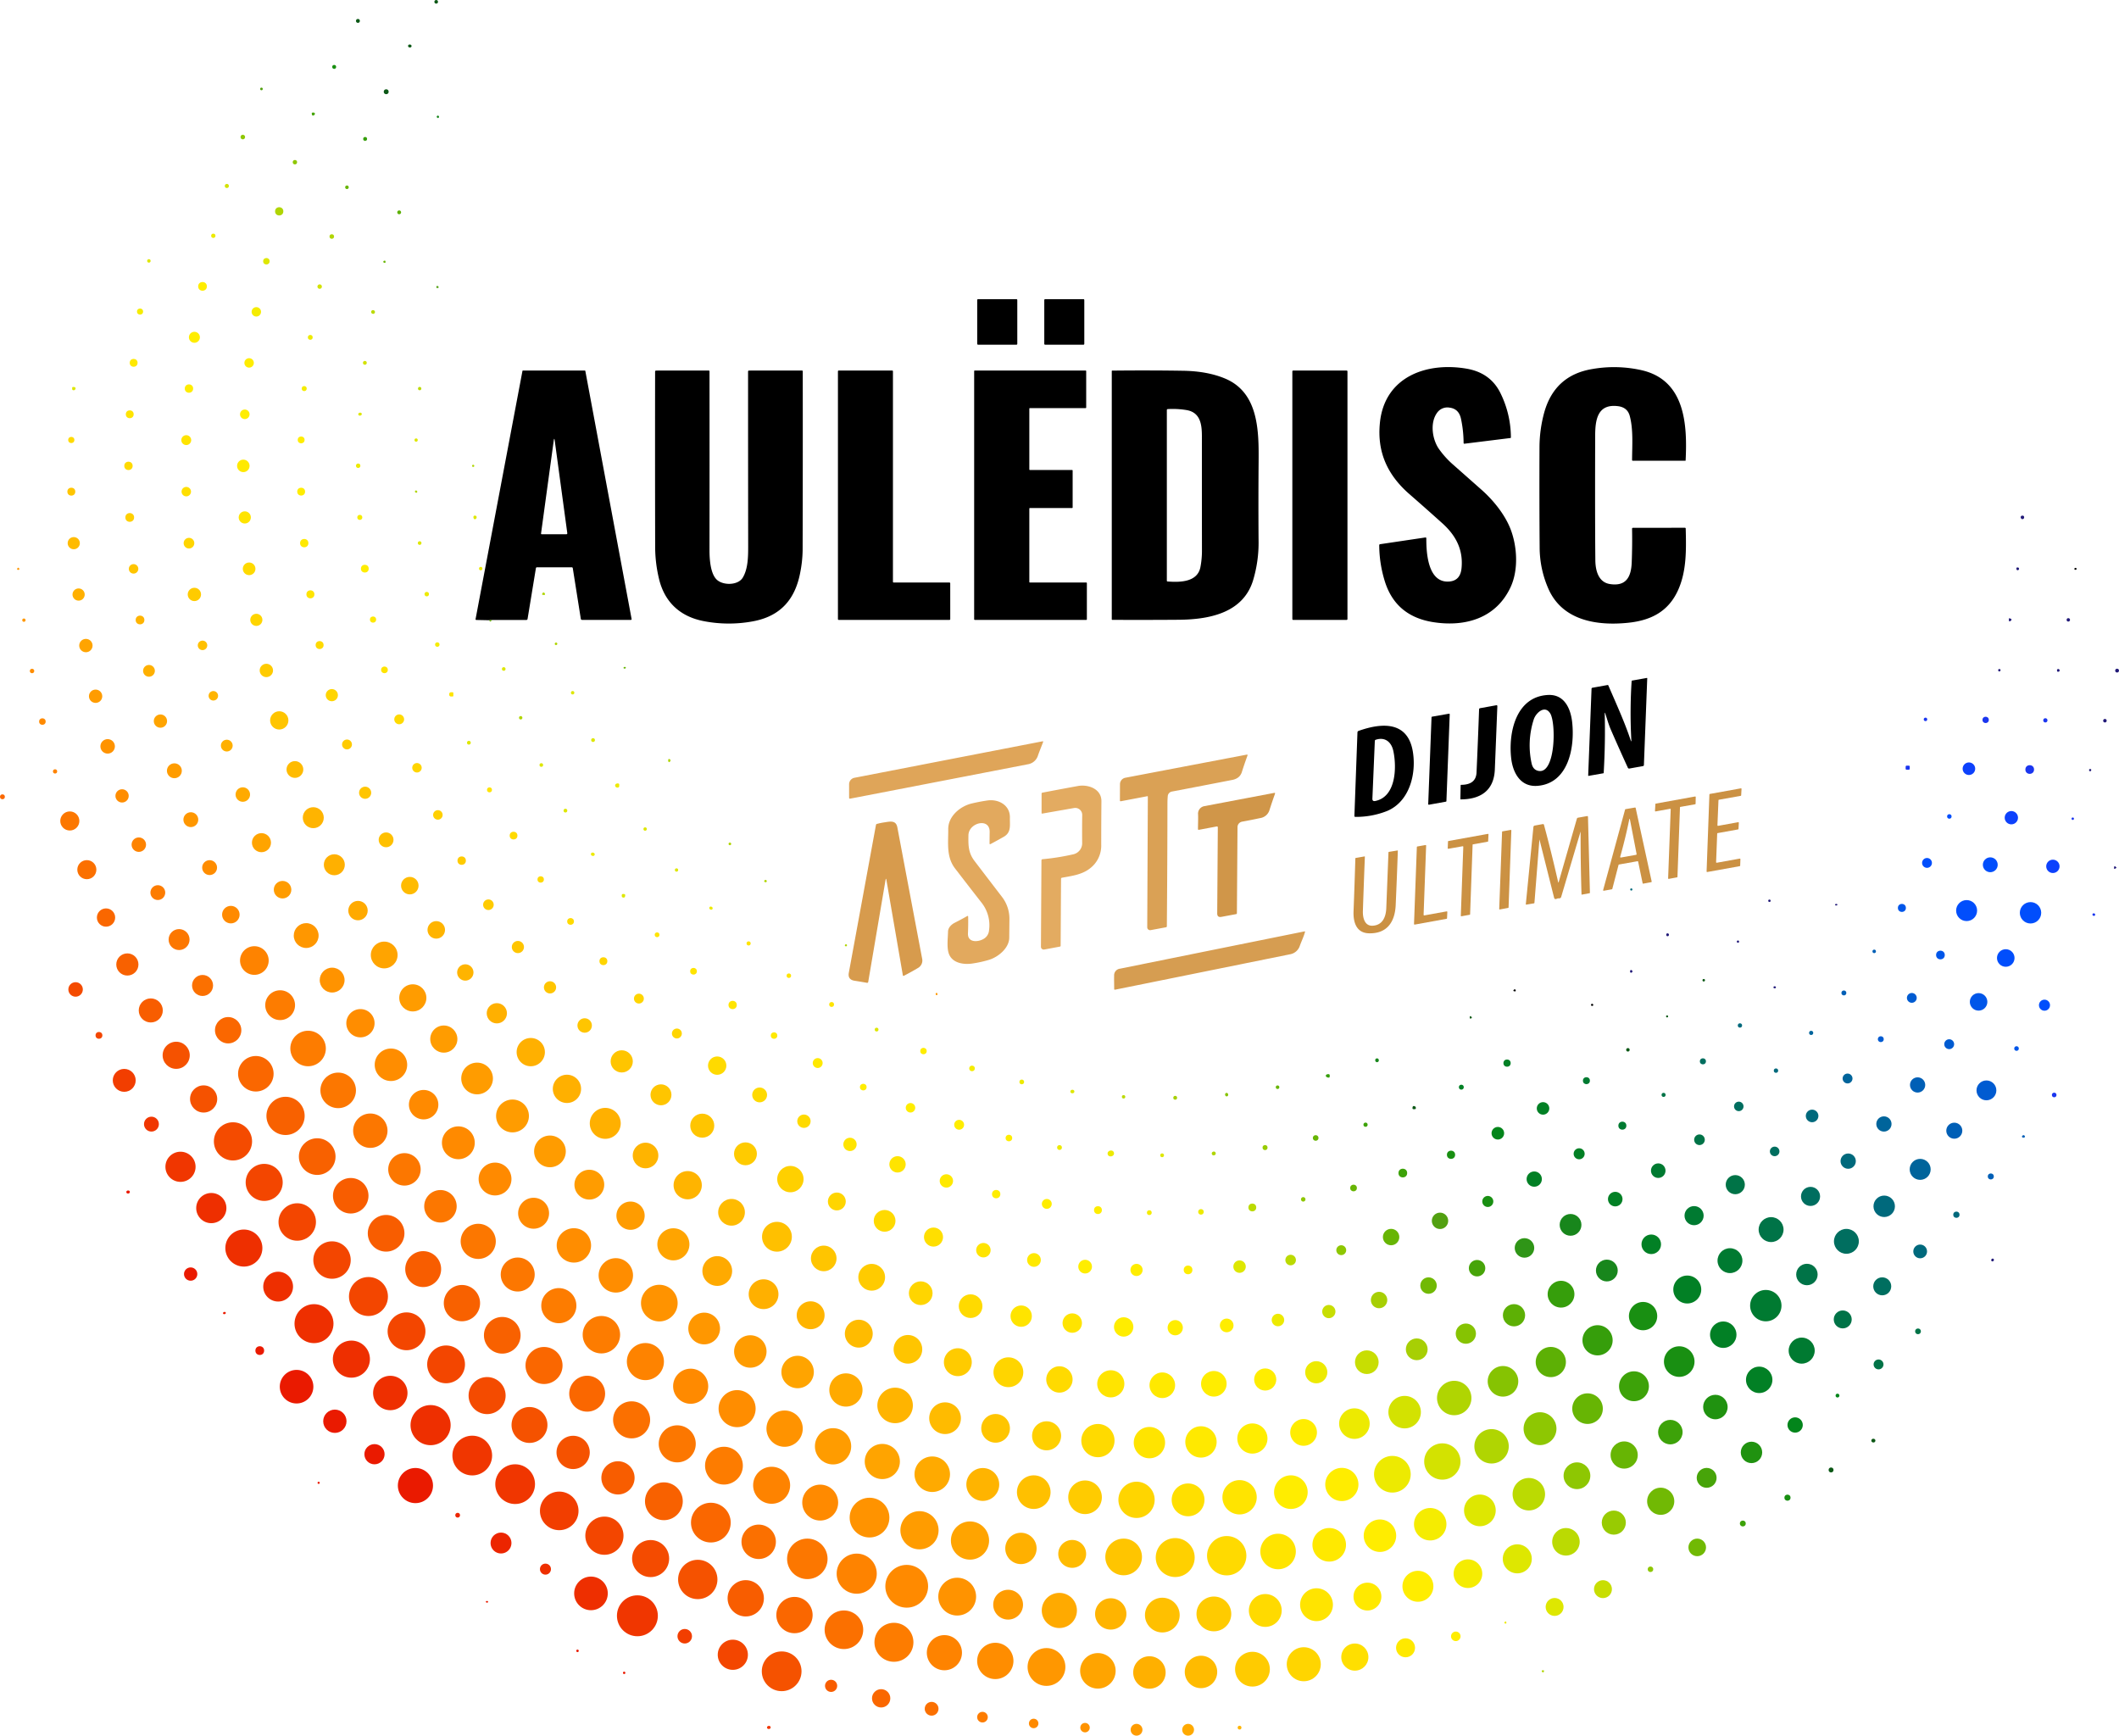<svg xmlns="http://www.w3.org/2000/svg" viewBox="0 0 1187.13 972.31"><defs><style>.cls-1{fill:#0c5816;}.cls-2{fill:#198f12;}.cls-3{fill:#52a011;}.cls-4{fill:#47a409;}.cls-5{fill:#18861c;}.cls-6{fill:#8ec702;}.cls-7{fill:#369e0b;}.cls-8{fill:#d3e201;}.cls-9{fill:#67b504;}.cls-10{fill:#b0d502;}.cls-11{fill:#5db005;}.cls-12{fill:#edea01;}.cls-13{fill:#dee701;}.cls-14{fill:#ffed00;}.cls-15{fill:#f5ec01;}.cls-16{fill:#bbda02;}.cls-17{fill:#ffe900;}.cls-18{fill:#ffe400;}.cls-19{fill:#ffda00;}.cls-20{fill:#ffdf00;}.cls-21{fill:#ffc500;}.cls-22{fill:#ffd000;}.cls-23{fill:#221a78;fill-opacity:0.996;}.cls-24{fill:#fb0;}.cls-25{fill:#ffd500;}.cls-26{fill:#ff9700;}.cls-27{fill:#ffcb00;}.cls-28{fill:#ffb000;}.cls-29{fill:#ffb400;}.cls-30{fill:#ffa400;}.cls-31{fill:#ffc000;}.cls-32{fill:#ff8d00;}.cls-33{fill:#ff9c00;}.cls-34{fill:#1b36ef;}.cls-35{fill:#ff8a00;}.cls-36{fill:#ff9300;}.cls-37{fill:#dfa559;}.cls-38{fill:#daa155;}.cls-39{fill:#0d41fc;}.cls-40{fill:#fe8300;}.cls-41{fill:#e3ab61;}.cls-42{fill:#fa0;}.cls-43{fill:#cb9143;}.cls-44{fill:#d09649;}.cls-45{fill:#fa6700;}.cls-46{fill:#e2a95e;}.cls-47{fill:#fc7700;}.cls-48{fill:#014efc;}.cls-49{fill:#d79b4d;}.cls-50{fill:#fb7000;}.cls-51{fill:#fd7c00;}.cls-52{fill:#00697c;}.cls-53{fill:#0056e9;}.cls-54{fill:#d69d51;}.cls-55{fill:#005fb6;}.cls-56{fill:#f86100;}.cls-57{fill:#f44b00;}.cls-58{fill:#005bd1;}.cls-59{fill:#f85d00;}.cls-60{fill:#00649b;}.cls-61{fill:#f34600;}.cls-62{fill:#f55200;}.cls-63{fill:#006e5f;}.cls-64{fill:#028025;}.cls-65{fill:#f23e00;}.cls-66{fill:#007a31;}.cls-67{fill:#86c302;}.cls-68{fill:#007347;}.cls-69{fill:#a7cf04;}.cls-70{fill:#f03600;}.cls-71{fill:#3da209;}.cls-72{fill:#03851b;}.cls-73{fill:#98cb02;}.cls-74{fill:#ea1a00;}.cls-75{fill:#ee2f00;}.cls-76{fill:#2f9517;}.cls-77{fill:#71b904;}.cls-78{fill:#c8de02;}.cls-79{fill:#209210;}.cls-80{fill:#ec2500;}</style></defs><title>Fichier 1</title><g id="Calque_2" data-name="Calque 2"><g id="Calque_1-2" data-name="Calque 1"><circle class="cls-1" cx="244.37" cy="1.02" r="1.02"/><circle class="cls-1" cx="200.52" cy="11.71" r="1.1"/><ellipse class="cls-1" cx="229.59" cy="25.77" rx="0.85" ry="0.99" transform="translate(172.9 249.738) rotate(-82.2)"/><circle class="cls-2" cx="187.22" cy="37.48" r="1.11"/><circle class="cls-3" cx="146.48" cy="49.82" r="0.74"/><circle class="cls-1" cx="216.36" cy="51.39" r="1.38"/><path class="cls-4" d="M175.4,64.73a.561.561,0,0,1-.63-.44l-.1-.53a.517.517,0,0,1,.44-.69,1.373,1.373,0,0,1,.8.04.619.619,0,0,1,.47.83A1.069,1.069,0,0,1,175.4,64.73Z"/><path class="cls-5" d="M244.69,65.3a.62.62,0,0,1,1.18-.17.637.637,0,0,1-.03.68.513.513,0,0,1-.81.16A.658.658,0,0,1,244.69,65.3Z"/><circle class="cls-6" cx="136.03" cy="76.77" r="1.27"/><circle class="cls-7" cx="204.56" cy="77.83" r="1.1"/><circle class="cls-6" cx="165.22" cy="90.86" r="1.23"/><circle class="cls-8" cx="127.08" cy="104.18" r="1.15"/><circle class="cls-9" cx="194.37" cy="104.91" r="1"/><circle class="cls-10" cx="156.42" cy="118.39" r="2.31"/><circle class="cls-11" cx="223.63" cy="118.95" r="1.08"/><circle class="cls-12" cx="119.5" cy="132.08" r="1.21"/><circle class="cls-10" cx="185.88" cy="132.49" r="1.28"/><circle class="cls-13" cx="149.24" cy="146.35" r="1.81"/><circle class="cls-13" cx="83.42" cy="146.16" r="0.97"/><path class="cls-9" d="M215.99,146.78a.385.385,0,0,1-.309.448l-.011,0a.872.872,0,0,1-.65-.11.561.561,0,0,1-.187-.77.574.574,0,0,1,.177-.18.947.947,0,0,1,.47-.14.4.4,0,0,1,.48.43A1.733,1.733,0,0,0,215.99,146.78Z"/><circle class="cls-14" cx="113.46" cy="160.43" r="2.44"/><path class="cls-8" d="M179.09,159.31a1.24,1.24,0,1,1-1.24,1.24A1.24,1.24,0,0,1,179.09,159.31Z"/><path class="cls-3" d="M245.36,160.33a1.032,1.032,0,0,1,.35.42.4.4,0,0,1-.205.52l-.025.01a1.455,1.455,0,0,1-.66.05.414.414,0,0,1-.38-.38.674.674,0,0,1,.05-.34Q244.76,159.94,245.36,160.33Z"/><rect x="547.46" y="167.58" width="22.46" height="25.52" rx="0.45" ry="0.45"/><rect x="585.04" y="167.59" width="22.42" height="25.52" rx="0.43" ry="0.43"/><circle class="cls-15" cx="143.6" cy="174.69" r="2.64"/><circle class="cls-15" cx="78.46" cy="174.54" r="1.71"/><ellipse class="cls-16" cx="209" cy="174.77" rx="1.04" ry="1.08" transform="translate(-34.4 297.171) rotate(-66.6)"/><circle class="cls-14" cx="108.91" cy="188.95" r="3.08"/><circle class="cls-12" cx="173.83" cy="188.99" r="1.36"/><circle class="cls-14" cx="139.56" cy="203.3" r="2.65"/><circle class="cls-17" cx="74.87" cy="203.25" r="2.2"/><circle class="cls-8" cx="204.41" cy="203.26" r="1.07"/><path d="M846.29,328.89c-8.06,17.38-25.28,22.47-43.35,19.63q-20.74-3.27-26.95-22.34a68.835,68.835,0,0,1-3.3-20.71.553.553,0,0,1,.53-.62l25.23-3.75q.63-.09.62.54c-.05,8.46,1,25.14,12.92,24.12q6.11-.52,6.8-7.38c1.07-10.61-3.32-18.54-10.75-25.24q-9.21-8.29-18.41-16.3c-12.33-10.74-18.29-23.63-16.54-40.21,2.71-25.63,26.2-33.98,48.65-30.08q13.47,2.35,19.04,14.04a56.292,56.292,0,0,1,5.67,24.45.305.305,0,0,1-.29.34l-25.66,3.18c-.367.047-.55-.117-.55-.49a66.276,66.276,0,0,0-1.44-13.38q-1.181-5.69-6.4-6.33a7.008,7.008,0,0,0-7,2.87c-4.15,5.68-2.64,14.92.93,20.13a49.442,49.442,0,0,0,8.18,9.05l15.84,14.01c6.69,5.93,13.27,14.12,16.36,22.41C849.98,306.38,850.75,319.25,846.29,328.89Z"/><path d="M901.85,327.17c9.22,1.48,11.99-4.07,12.29-12.09q.37-9.92.19-18.9a.49.49,0,0,1,.48-.5h.01l29.06-.03a.456.456,0,0,1,.51.51c.3,11.73.54,23.71-4.26,34.39-5.4,11.98-15.13,16.99-27.97,18.32-17.56,1.82-36.78-1.24-44.64-18.91a57.642,57.642,0,0,1-4.96-23.24q-.2-24.93-.09-55.73a74.446,74.446,0,0,1,2.69-20.04q5.84-20.659,26.72-24.19a70.411,70.411,0,0,1,27.95.66c24.31,5.66,25.5,30.52,24.51,50.52a.17.17,0,0,1-.17.16H914.7a.36.36,0,0,1-.36-.36h0c.02-7.93.77-17.05-1.31-24.76q-1.3-4.819-6.69-5.46c-11.39-1.36-12.65,7.69-12.67,16.5q-.139,45.4.09,69.91C893.82,319.32,895.35,326.12,901.85,327.17Z"/><path d="M275.68,347.32l-1.61.13-7.25-.15a.408.408,0,0,1-.4-.414.5.5,0,0,1,.008-.066L292.7,207.79a.276.276,0,0,1,.27-.22l34.56-.01a.373.373,0,0,1,.41.34l25.9,138.83q.09.529-.44.53H326.19a.745.745,0,0,1-.82-.7l-4.47-28.2a.6.6,0,0,0-.66-.57H300.9a.617.617,0,0,0-.68.58l-4.66,28.36a.681.681,0,0,1-.67.57Zm34.53-100.43-7.1,51.96a.387.387,0,0,0,.327.437.311.311,0,0,0,.043,0l13.76-.01q.66,0,.57-.66l-7.02-51.73Q310.5,244.79,310.21,246.89Z"/><path d="M401.5,324.67c3.51,3.39,11.95,3.34,14.62-1.09,2.99-4.95,3.03-11.91,3.03-17.76q-.06-48.6-.06-97.63a.53.53,0,0,1,.6-.6l29.48-.03a.491.491,0,0,1,.56.55q.06,54.979-.07,100.17a69.245,69.245,0,0,1-1.33,12.37c-2.77,14.76-10.77,24.51-26.5,27.41a73.8,73.8,0,0,1-27.5-.09c-13.29-2.54-22.06-10.66-25.17-23.85a77.385,77.385,0,0,1-2.12-17.58q-.1-49.271-.03-98.32a.561.561,0,0,1,.64-.63l29.29-.03a.486.486,0,0,1,.55.55q.05,55.279-.01,100.06C397.48,313.49,398.04,321.32,401.5,324.67Z"/><path d="M500.68,326.33h31.24a.43.43,0,0,1,.43.43h0l.01,20.07a.431.431,0,0,1-.43.43H469.87a.43.43,0,0,1-.43-.43V208a.429.429,0,0,1,.43-.43h29.96a.43.43,0,0,1,.43.43l-.01,117.9A.43.43,0,0,0,500.68,326.33Z"/><path d="M576.66,284.93V326a.33.33,0,0,0,.33.33h31.58a.33.33,0,0,1,.33.33h0v20.27a.33.33,0,0,1-.33.33H546.08a.33.33,0,0,1-.33-.33h0l.01-139.04a.33.33,0,0,1,.33-.33h0l62.1.01a.33.33,0,0,1,.33.33h0v20.38a.33.33,0,0,1-.33.33h-31.2a.33.33,0,0,0-.33.33v34.02a.33.33,0,0,0,.33.33l23.61-.01a.33.33,0,0,1,.33.33v20.66a.33.33,0,0,1-.33.33H576.99A.33.33,0,0,0,576.66,284.93Z"/><path d="M686.35,212.07c18.99,7.96,18.91,29.82,18.76,47.14q-.18,21.821-.02,43.46a73.158,73.158,0,0,1-3.16,22.71c-5.8,18.35-25.14,21.68-41.71,21.81q-18.03.14-37.09.05a.28.28,0,0,1-.28-.28V207.84a.219.219,0,0,1,.22-.22h0q20.981-.229,39.84.08Q676.44,207.921,686.35,212.07ZM654.13,325.74c7.07.55,16.66.37,18.36-7.94a48.862,48.862,0,0,0,.88-9.7q-.041-31.34-.03-63.58c.01-6.49-.71-13.46-8.6-14.8a48.278,48.278,0,0,0-10.44-.56.565.565,0,0,0-.6.64v95.47A.422.422,0,0,0,654.13,325.74Z"/><rect x="724.01" y="207.58" width="30.88" height="139.68" rx="0.41" ry="0.41"/><circle class="cls-14" cx="105.86" cy="217.67" r="2.34"/><circle class="cls-15" cx="170.43" cy="217.68" r="1.41"/><path class="cls-13" d="M40.98,216.78l.66.05a.74.74,0,0,1,.686.79.751.751,0,0,1-.046.21,1.03,1.03,0,0,1-1.25.76.651.651,0,0,1-.59-.71l-.01-.59a.51.51,0,0,1,.508-.512Z"/><circle class="cls-16" cx="235.11" cy="217.68" r="0.94"/><circle class="cls-14" cx="137.14" cy="232.09" r="2.68"/><circle class="cls-18" cx="72.69" cy="232.07" r="2.2"/><ellipse class="cls-13" cx="201.7" cy="232" rx="1" ry="0.83" transform="translate(-46.703 50.885) rotate(-12.9)"/><circle class="cls-18" cx="104.35" cy="246.55" r="2.77"/><circle class="cls-14" cx="168.72" cy="246.43" r="1.92"/><circle class="cls-19" cx="39.94" cy="246.47" r="1.73"/><circle class="cls-13" cx="233.12" cy="246.52" r="0.92"/><circle class="cls-17" cx="136.32" cy="260.98" r="3.5"/><circle class="cls-19" cx="71.97" cy="260.98" r="2.34"/><circle class="cls-12" cx="200.66" cy="260.91" r="1.24"/><circle class="cls-10" cx="265.09" cy="260.97" r="0.61"/><circle class="cls-20" cx="104.36" cy="275.41" r="2.65"/><circle class="cls-21" cx="39.96" cy="275.42" r="2.22"/><circle class="cls-14" cx="168.72" cy="275.41" r="2.2"/><ellipse class="cls-10" cx="233.12" cy="275.4" rx="0.61" ry="0.68" transform="translate(-127.188 294.58) rotate(-52.8)"/><circle class="cls-18" cx="137.13" cy="289.86" r="3.41"/><circle class="cls-22" cx="72.68" cy="289.87" r="2.45"/><circle class="cls-15" cx="201.57" cy="289.84" r="1.41"/><path class="cls-13" d="M265.49,290.56a1.5,1.5,0,0,1-.25-1.08.68.68,0,0,1,.59-.61,1.177,1.177,0,0,1,.77.12.746.746,0,0,1,.43.74,1.115,1.115,0,0,1-.59,1.02A.643.643,0,0,1,265.49,290.56Z"/><path class="cls-23" d="M1132.09,290a.863.863,0,0,1,.551-1.091.834.834,0,0,1,.109-.029,1.454,1.454,0,0,1,.51-.01.784.784,0,0,1,.71.84.949.949,0,0,1-.81,1.1Q1132.41,290.941,1132.09,290Z"/><circle class="cls-24" cx="41.32" cy="304.28" r="3.41"/><circle class="cls-25" cx="105.87" cy="304.28" r="2.99"/><circle class="cls-17" cx="170.44" cy="304.26" r="2.33"/><circle class="cls-13" cx="235.1" cy="304.22" r="1.02"/><circle class="cls-19" cx="139.57" cy="318.65" r="3.54" transform="translate(-188.172 435.28) rotate(-85.935)"/><circle class="cls-21" cx="74.83" cy="318.67" r="2.66"/><circle class="cls-14" cx="204.38" cy="318.56" r="2.18"/><circle class="cls-12" cx="269.31" cy="318.53" r="0.96"/><path class="cls-23" d="M1130.99,318.18a.766.766,0,0,1-.15,1.06.71.71,0,0,1-1.19-.55l.02-.43a.326.326,0,0,1,.34-.34l.45-.02A.614.614,0,0,1,1130.99,318.18Z"/><path class="cls-26" d="M9.61,318.79a1.2,1.2,0,0,1,.22-.55.479.479,0,0,1,.665-.112.458.458,0,0,1,.135.152l.15.27a.45.45,0,0,1-.17.613.475.475,0,0,1-.12.047,1.5,1.5,0,0,1-.57.01A.385.385,0,0,1,9.61,318.79Z"/><path d="M1162.44,319.15a.444.444,0,0,1-.31-.45.569.569,0,0,1,.38-.52.594.594,0,0,1,.81.28.45.45,0,0,1-.16.61A.85.85,0,0,1,1162.44,319.15Z"/><circle class="cls-27" cx="108.9" cy="333" r="3.73"/><circle class="cls-28" cx="44.04" cy="333.06" r="3.42"/><circle class="cls-18" cx="173.9" cy="332.94" r="2.24"/><circle class="cls-12" cx="239.08" cy="332.83" r="1.25"/><path class="cls-10" d="M303.77,332.65a1.28,1.28,0,0,1,.34-.55.533.533,0,0,1,.78-.06,1.034,1.034,0,0,1,.39.53q.26.78-.56.73l-.53-.03Q303.571,333.23,303.77,332.65Z"/><circle class="cls-25" cx="143.61" cy="347.24" r="3.4"/><circle class="cls-29" cx="78.45" cy="347.31" r="2.44"/><circle class="cls-17" cx="208.99" cy="347.08" r="1.73"/><path class="cls-23" d="M1125.98,346.41l.5.2q.649.27.29.86a1.168,1.168,0,0,1-.72.54q-.62.161-.62-.48v-.74Q1125.43,346.19,1125.98,346.41Z"/><circle class="cls-23" cx="1158.73" cy="347.24" r="0.96"/><circle class="cls-26" cx="13.39" cy="347.41" r="0.93"/><path class="cls-9" d="M275.68,347.32l-.6.64a.446.446,0,0,1-.79-.06,1.656,1.656,0,0,1-.22-.45Z"/><circle class="cls-30" cx="48.12" cy="361.64" r="3.74"/><circle class="cls-31" cx="113.46" cy="361.53" r="2.66"/><circle class="cls-19" cx="179.06" cy="361.36" r="2.23"/><circle class="cls-15" cx="244.99" cy="361.08" r="1.25"/><ellipse class="cls-10" cx="311.51" cy="360.66" rx="0.73" ry="0.71" transform="translate(-162.429 410.623) rotate(-55.2)"/><circle class="cls-27" cx="149.22" cy="375.58" r="3.74"/><circle class="cls-28" cx="83.46" cy="375.8" r="3.3"/><circle class="cls-18" cx="215.39" cy="375.25" r="1.87"/><ellipse class="cls-9" cx="349.97" cy="374.07" rx="0.65" ry="0.49" transform="translate(-40.096 42.022) rotate(-6.5)"/><circle class="cls-13" cx="282.21" cy="374.76" r="1.02"/><circle class="cls-23" cx="1186.06" cy="375.67" r="1.07"/><circle class="cls-32" cx="17.95" cy="375.89" r="1.24"/><path class="cls-23" d="M1119.43,375.4a.683.683,0,0,1,.726-.628.669.669,0,0,1,.434.208q.44.45-.12,1.02a.52.52,0,0,1-.72.03A.764.764,0,0,1,1119.43,375.4Z"/><path class="cls-23" d="M1152.45,375.94q-.06-.709-.05-.74a.751.751,0,0,1,1.009-.355.806.806,0,0,1,.231.165.764.764,0,0,1,.22.62.662.662,0,0,1-.67.66,1.955,1.955,0,0,1-.39,0A.39.39,0,0,1,1152.45,375.94Z"/><path d="M899.02,399.96q.409,15.971-.58,32.97a.244.244,0,0,1-.23.26l-8.26,1.45a.176.176,0,0,1-.2-.149.108.108,0,0,1,0-.031l1.88-48.59a.574.574,0,0,1,.52-.6l8.5-1.53a.335.335,0,0,1,.37.2c4.8,11.06,9.3,21,12.5,30.64q.48,1.459.4-.07a277.814,277.814,0,0,1,.17-32.92.346.346,0,0,1,.32-.35l8.2-1.46a.19.19,0,0,1,.226.146.212.212,0,0,1,0,.044l-1.87,48.59a.565.565,0,0,1-.51.59l-7.57,1.37a.778.778,0,0,1-.93-.48q-5.02-10.95-9.46-21.17c-1.28-2.93-2.13-6-3.1-8.98Q898.99,398.611,899.02,399.96Z"/><circle class="cls-25" cx="185.9" cy="389.42" r="3.41"/><circle class="cls-33" cx="53.56" cy="390.03" r="3.73"/><circle class="cls-29" cx="119.52" cy="389.78" r="2.66"/><circle class="cls-13" cx="320.81" cy="388.07" r="0.96"/><path class="cls-18" d="M253.98,389.73a.44.44,0,0,1-.43.45h-.89a.985.985,0,0,1-1-.97h0v-.42a.985.985,0,0,1,.98-.99h.89a.44.44,0,0,1,.45.43h0Z"/><path d="M880.78,404.61c1.55,14.06-2.06,34.16-19.35,35.61-9.52.8-13.84-7.17-14.8-15.32-1.67-14.24,2.5-34.66,20.6-35.58C876.43,388.85,879.95,396.96,880.78,404.61Zm-21.53-1.58a47.17,47.17,0,0,0-1.22,24.51q.821,3.94,4.22,4.37c9.24,1.16,9.54-26.84,6.25-32.24C865.47,394.69,860.44,399.36,859.25,403.03Z"/><path d="M837.45,431.08c-.48,11.75-7.96,16.7-19.07,16.73a.2.2,0,0,1-.23-.23l.15-7.61a.315.315,0,0,1,.31-.31q8.28-.05,8.59-6.91.75-16.361,1.43-35.36a.647.647,0,0,1,.58-.67l9-1.63q.679-.12.65.57Q838.121,414.69,837.45,431.08Z"/><circle class="cls-21" cx="156.45" cy="403.56" r="5.12"/><path d="M800.13,450.44l1.86-48.63a.35.35,0,0,1,.29-.33l9.49-1.67a.349.349,0,0,1,.41.35l-1.85,48.6a.35.35,0,0,1-.29.33l-9.5,1.71a.35.35,0,0,1-.4-.284A.389.389,0,0,1,800.13,450.44Z"/><circle class="cls-19" cx="223.64" cy="402.97" r="2.76"/><circle class="cls-30" cx="89.88" cy="403.95" r="3.72"/><circle class="cls-10" cx="291.71" cy="402.09" r="0.95"/><circle class="cls-34" cx="1112.42" cy="403.28" r="1.77"/><circle class="cls-34" cx="1078.72" cy="402.99" r="0.98"/><circle class="cls-35" cx="23.75" cy="404.21" r="1.83"/><circle class="cls-34" cx="1145.87" cy="403.53" r="1.19"/><circle class="cls-23" cx="1179.24" cy="403.73" r="0.99"/><path d="M791.53,421.13c2.03,12.49-1.92,27.97-14.46,33.19a46.939,46.939,0,0,1-17.72,3.29.5.5,0,0,1-.57-.59l1.71-46.75a.9.9,0,0,1,.6-.82C773.93,404.89,788.7,403.73,791.53,421.13Zm-21.1,27.58c11.7-2.31,12.13-18.85,10.16-28.02-1.04-4.88-4.51-8.03-9.84-6.29a.709.709,0,0,0-.53.69l-1.36,32.27Q768.79,449.03,770.43,448.71Z"/><circle class="cls-13" cx="332.25" cy="414.59" r="1.06"/><circle class="cls-36" cx="60.31" cy="418.11" r="4.06"/><circle class="cls-28" cx="127.05" cy="417.68" r="3.3"/><circle class="cls-27" cx="194.4" cy="417.04" r="2.77"/><circle class="cls-13" cx="262.68" cy="416.07" r="1.06"/><path class="cls-37" d="M584.37,415.7c-.98,2.64-2.1,5.24-2.99,7.89a7.089,7.089,0,0,1-5.59,4.56q-48.94,9.5-99.45,19.24-.649.13-.65-.53v-7.53a3.689,3.689,0,0,1,2.99-3.62l105.34-20.43Q584.56,415.171,584.37,415.7Z"/><path class="cls-38" d="M642.77,446.03l-14.79,2.81q-.581.11-.57-.48l.04-9.05a3.694,3.694,0,0,1,3-3.62l67.94-12.94q.731-.139.47.55-1.99,5.51-3.12,9.16-1.13,3.62-5.4,4.45-16.67,3.26-33.83,6.52a2.834,2.834,0,0,0-2.29,2.54q-.18,2-.18,4.1-.04,33.54-.33,68.77a.573.573,0,0,1-.52.62l-8.57,1.59a1.61,1.61,0,0,1-1.874-1.294,1.629,1.629,0,0,1-.026-.3l.34-73.19a.239.239,0,0,0-.235-.245A.205.205,0,0,0,642.77,446.03Z"/><path class="cls-10" d="M374.41,426.52a1.416,1.416,0,0,1-.04-.91q.18-.671.79-.32.97.55.12,1.41Q374.71,427.27,374.41,426.52Z"/><circle class="cls-24" cx="165.22" cy="431.07" r="4.7"/><circle class="cls-39" cx="1103.05" cy="430.63" r="3.52"/><circle class="cls-25" cx="233.6" cy="430.1" r="2.65"/><circle class="cls-33" cx="97.69" cy="431.78" r="4.17"/><circle class="cls-13" cx="303.26" cy="428.55" r="1.02"/><circle class="cls-34" cx="1137.11" cy="431.08" r="2.43"/><rect class="cls-34" x="1067.61" y="428.9" width="2.28" height="2.3" rx="0.53" ry="0.53" transform="translate(621.966 1491.913) rotate(-89.1)"/><circle class="cls-40" cx="30.85" cy="432.14" r="1.19"/><path class="cls-23" d="M1171.49,431.68a.57.57,0,0,1-1.1-.1,1.019,1.019,0,0,1,.02-.45.4.4,0,0,1,.39-.32Q1171.84,430.739,1171.49,431.68Z"/><path class="cls-12" d="M344.77,440.59a1.074,1.074,0,0,1,.354-1.478.991.991,0,0,1,.116-.062,1.983,1.983,0,0,1,.96-.17.675.675,0,0,1,.72.78l-.03.79a.661.661,0,0,1-.55.68A1.307,1.307,0,0,1,344.77,440.59Z"/><path class="cls-41" d="M594.43,492.34l-.22,37.41a.493.493,0,0,1-.45.54l-8.74,1.63a1.57,1.57,0,0,1-1.825-1.265,1.6,1.6,0,0,1-.025-.285l.28-48.34a.648.648,0,0,1,.64-.71,130.777,130.777,0,0,0,17.19-2.74,6.354,6.354,0,0,0,4.98-6.51q-.071-8.171.03-15.52a3.9,3.9,0,0,0-4.58-3.9l-17.81,3.12a.32.32,0,0,1-.374-.254.368.368,0,0,1-.006-.066l.01-10.83a.529.529,0,0,1,.47-.58q9.48-1.83,19.86-3.72c5.69-1.04,13.26,1.54,13.19,8.55q-.11,12.66-.11,24.3a16.04,16.04,0,0,1-3.81,10.95c-4.85,5.55-11.2,6.32-18.15,7.57A.609.609,0,0,0,594.43,492.34Z"/><circle class="cls-21" cx="204.56" cy="444.09" r="3.4"/><circle class="cls-42" cx="136.03" cy="445.1" r="4.06" transform="translate(-325.112 508.076) rotate(-80.783)"/><circle class="cls-18" cx="274.23" cy="442.47" r="1.4"/><path class="cls-43" d="M961.82,483.3l12.82-2.31a.34.34,0,0,1,.395.275.349.349,0,0,1,0,.065l-.13,3.58a.34.34,0,0,1-.28.32l-18.14,3.26a.34.34,0,0,1-.395-.274.389.389,0,0,1,0-.076l1.57-43.06a.34.34,0,0,1,.28-.32l17.32-3.13a.34.34,0,0,1,.395.274.389.389,0,0,1,0,.076l-.2,3.53a.34.34,0,0,1-.28.32L963.02,448a.34.34,0,0,0-.28.32l-.58,13.96a.34.34,0,0,0,.335.345.285.285,0,0,0,.065,0l11.19-2.03a.34.34,0,0,1,.395.274.389.389,0,0,1,0,.076l-.18,3.38a.34.34,0,0,1-.28.32l-11.38,2.05a.34.34,0,0,0-.28.32l-.61,15.95a.34.34,0,0,0,.335.345A.285.285,0,0,0,961.82,483.3Z"/><circle class="cls-32" cx="68.39" cy="445.85" r="3.72"/><path class="cls-44" d="M681.58,462.99l-9.9,1.86c-.353.073-.53-.073-.53-.44-.01-2.64.15-5.43.05-8.19a4.259,4.259,0,0,1,3.36-4.59q17.621-3.35,39.24-7.45.72-.13.47.55-1.639,4.579-3.09,9.13a6.377,6.377,0,0,1-5.18,4.42q-5.07,1.091-10.13,2.01a3.13,3.13,0,0,0-2.58,3.07l-.34,48.18a.522.522,0,0,1-.47.55l-8.2,1.53q-2.38.44-2.36-1.98l.34-48.08Q682.26,462.86,681.58,462.99Z"/><circle class="cls-45" cx="1.37" cy="446.36" r="1.37"/><path class="cls-43" d="M935.6,453.09l-8.06,1.46a.311.311,0,0,1-.365-.244.321.321,0,0,1,0-.076l.22-3.78a.31.31,0,0,1,.25-.28l22-3.98a.31.31,0,0,1,.356.256.327.327,0,0,1,0,.054l-.07,3.76a.31.31,0,0,1-.26.29l-8.24,1.47a.31.31,0,0,0-.26.29l-1.4,38.89a.311.311,0,0,1-.25.29l-4.62.85a.311.311,0,0,1-.365-.244.321.321,0,0,1,0-.076l1.44-38.61a.311.311,0,0,0-.294-.326A.325.325,0,0,0,935.6,453.09Z"/><path class="cls-46" d="M554.09,521.18a20.4,20.4,0,0,0-4.2-15.52q-7.5-9.59-14.85-19.17c-5.02-6.55-3.73-14.42-3.81-22.02-.07-7.2,6.73-12.85,13.17-14.37q4.38-1.04,8.8-1.68c6.26-.9,12.76,2.67,12.58,9.68-.11,4.11.9,8.19-3.45,10.67q-3.6,2.051-7.37,4.05-.581.32-.58-.35.01-3.15.06-6.42c.12-8.21-11.77-5.21-11.89,1.86-.1,5.54-.12,9.78,3.42,14.42q8.01,10.511,15.35,20.07a20.059,20.059,0,0,1,4.19,12.39q-.05,5.659-.1,10.52c-.07,5.82-6.11,10.75-11.23,12.36a66.168,66.168,0,0,1-9.17,2.05c-4.84.77-10.84-.03-13.11-4.68-1.69-3.46-.86-9.29-.78-13.17.04-2.19,1.85-3.98,3.72-4.93q3.649-1.841,7.09-3.8a.311.311,0,0,1,.46.26q.1,4.22-.11,9.51c-.22,5.63,6.49,4.86,9.46,2.6A6.04,6.04,0,0,0,554.09,521.18Z"/><circle class="cls-29" cx="175.51" cy="458.06" r="5.88"/><path class="cls-43" d="M917.35,482.45l-10.33,1.84a.33.33,0,0,0-.26.24l-3.49,13.41a.33.33,0,0,1-.26.24l-4.51.81a.33.33,0,0,1-.377-.275.324.324,0,0,1,.007-.135l12.29-45.06a.328.328,0,0,1,.27-.24l5.28-.91a.33.33,0,0,1,.38.26l8.97,41.17a.33.33,0,0,1-.257.389h0l-4.43.82a.33.33,0,0,1-.389-.257v0l-2.5-12.05A.33.33,0,0,0,917.35,482.45Zm-9.13-2.09,8.25-1.47a.421.421,0,0,0,.39-.57l-3.68-19.04q-.229-1.21-.47,0-2,9.889-4.98,20.54Q907.539,480.491,908.22,480.36Z"/><circle class="cls-13" cx="316.77" cy="454.11" r="1.05"/><circle class="cls-22" cx="245.31" cy="456.51" r="2.67"/><circle class="cls-39" cx="1126.82" cy="458.07" r="3.73"/><circle class="cls-47" cx="39.11" cy="459.9" r="5.35"/><circle class="cls-26" cx="106.91" cy="459.17" r="4.16"/><circle class="cls-48" cx="1092.08" cy="457.37" r="1.26"/><path class="cls-43" d="M862.42,470.37l-2.78,35.37a.336.336,0,0,1-.28.31l-4.31.72a.213.213,0,0,1-.238-.187.207.207,0,0,1,0-.043l4.25-43.2a.9.9,0,0,1,.81-.88l4.39-.8a.58.58,0,0,1,.74.47q3.96,14.6,7.91,31.94.15.649.33.01l10.17-35.41a.8.8,0,0,1,.68-.61l4.96-.88q.581-.1.59.48l1.08,42.4a.315.315,0,0,1-.26.32l-4.23.78c-.14.027-.213-.033-.22-.18q-.55-17.65-.51-34.93.01-.31-.08-.01l-10.77,36.31a1.133,1.133,0,0,1-1.26.89,2.9,2.9,0,0,0-1.33.27q-1.129.5-1.43-.69l-8.16-32.46C862.443,470.267,862.427,470.27,862.42,470.37Z"/><circle class="cls-34" cx="1161.22" cy="458.63" r="0.68"/><path class="cls-49" d="M496.09,493.06,486.4,550.1a.581.581,0,0,1-.67.47q-3.551-.63-7-1.17-3.889-.62-3.19-4.47,7.65-41.59,15.2-82.78a.706.706,0,0,1,.55-.6,35.324,35.324,0,0,1,4.13-.86c3.18-.47,6.52-1.39,7.31,2.82q6.96,36.919,13.85,73.36a4.8,4.8,0,0,1-2.38,5.43q-2.94,1.79-7.75,4.3-.56.289-.66-.33l-9.18-53.21Q496.351,491.53,496.09,493.06Z"/><circle class="cls-13" cx="361.42" cy="464.42" r="0.95"/><path class="cls-43" d="M846.7,465.22l-1.55,43.11a.3.3,0,0,1-.25.28l-4.63.86a.3.3,0,0,1-.354-.234.368.368,0,0,1-.006-.066l1.6-43.17a.3.3,0,0,1,.25-.28l4.59-.81a.3.3,0,0,1,.346.245A.284.284,0,0,1,846.7,465.22Z"/><circle class="cls-19" cx="287.71" cy="468.1" r="2.17"/><circle class="cls-31" cx="216.3" cy="470.47" r="4.15"/><circle class="cls-30" cx="146.48" cy="472.06" r="5.34"/><path class="cls-43" d="M819.41,474.07l-7.99,1.41a.31.31,0,0,1-.356-.256.272.272,0,0,1,0-.064l.15-3.74a.311.311,0,0,1,.25-.29l22.08-3.99a.31.31,0,0,1,.356.256.272.272,0,0,1,0,.064l-.19,3.76a.311.311,0,0,1-.25.29l-8.2,1.48a.309.309,0,0,0-.26.29l-1.4,38.88a.31.31,0,0,1-.26.29l-4.58.83a.31.31,0,0,1-.364-.244.368.368,0,0,1-.006-.066l1.39-38.59a.31.31,0,0,0-.3-.316A.368.368,0,0,0,819.41,474.07Z"/><circle class="cls-40" cx="77.77" cy="473.17" r="4.05"/><circle class="cls-10" cx="408.9" cy="472.74" r="0.74"/><path class="cls-43" d="M797.96,512.8l12.48-2.25a.35.35,0,0,1,.4.284.389.389,0,0,1,0,.076l-.16,3.47a.351.351,0,0,1-.28.33l-17.82,3.24a.35.35,0,0,1-.405-.284.389.389,0,0,1,0-.076l1.59-43.07a.35.35,0,0,1,.29-.33l4.5-.8a.349.349,0,0,1,.41.35l-1.42,38.71a.35.35,0,0,0,.345.355A.356.356,0,0,0,797.96,512.8Z"/><path class="cls-43" d="M769.05,518.58c5.61-.34,7.4-5.03,7.59-9.87q.581-14.749,1.22-31.14a.347.347,0,0,1,.32-.37l4.73-.77c.133-.027.2.03.2.17q-.48,14.26-1.2,30.43c-.41,9.15-4.62,16.07-14.98,15.8-7.17-.18-8.86-6.36-8.63-12.36q.581-14.84,1.01-29.58a.262.262,0,0,1,.24-.27l4.88-.86c.147-.027.217.037.21.19q-.59,14.84-1.11,30.37C763.41,513.86,764.37,518.86,769.05,518.58Z"/><ellipse class="cls-12" cx="332.11" cy="478.55" rx="0.94" ry="1.08" transform="translate(-218.786 667.812) rotate(-74.2)"/><circle class="cls-28" cx="187.3" cy="484.43" r="5.88"/><circle class="cls-27" cx="258.65" cy="482.12" r="2.35"/><circle class="cls-48" cx="1115.02" cy="484.44" r="4.16"/><circle class="cls-48" cx="1079.57" cy="483.4" r="2.76"/><circle class="cls-39" cx="1150.09" cy="485.32" r="3.74"/><circle class="cls-50" cx="48.65" cy="487.18" r="5.34"/><circle class="cls-32" cx="117.43" cy="486.03" r="4.17"/><path class="cls-23" d="M1185.36,485.68a.334.334,0,0,1,.25.16.325.325,0,0,1-.04.4,1.678,1.678,0,0,1-.54.35q-.829.36-.67-.53l.08-.47q.09-.529.55-.25A1.61,1.61,0,0,1,1185.36,485.68Z"/><circle class="cls-13" cx="379.01" cy="487.37" r="0.93"/><circle class="cls-19" cx="302.91" cy="492.66" r="1.79"/><circle class="cls-24" cx="229.59" cy="496.13" r="4.9"/><path class="cls-10" d="M428.38,493.15q.671-.54,1.06.11a.574.574,0,0,1-.3.93.681.681,0,0,1-.77-.18A.488.488,0,0,1,428.38,493.15Z"/><circle class="cls-33" cx="158.3" cy="498.4" r="4.91"/><circle class="cls-51" cx="88.42" cy="500.03" r="4.15"/><circle class="cls-52" cx="913.91" cy="498.28" r="0.61"/><path class="cls-13" d="M348.39,502.26a5.282,5.282,0,0,1-.07-.71.73.73,0,0,1,.7-.755.64.64,0,0,1,.116,0l.52.06a.6.6,0,0,1,.6.68q-.03,1.729-1.51,1.15A.533.533,0,0,1,348.39,502.26Z"/><circle class="cls-27" cx="273.62" cy="506.82" r="2.97"/><circle class="cls-23" cx="991.29" cy="504.6" r="0.68"/><circle class="cls-48" cx="1101.76" cy="510.1" r="5.88"/><circle class="cls-42" cx="200.56" cy="510.11" r="5.44"/><circle class="cls-48" cx="1137.56" cy="511.34" r="5.99"/><ellipse class="cls-23" cx="1028.71" cy="506.81" rx="0.66" ry="0.46" transform="translate(-25.902 56.373) rotate(-3.1)"/><circle class="cls-53" cx="1065.5" cy="508.61" r="2.24"/><circle class="cls-35" cx="129.33" cy="512.37" r="4.91"/><ellipse class="cls-12" cx="398.31" cy="508.73" rx="0.85" ry="0.98" transform="translate(-234.468 639.302) rotate(-63.6)"/><circle class="cls-45" cx="59.4" cy="514" r="5.12"/><ellipse class="cls-34" cx="1173.02" cy="512.36" rx="0.71" ry="0.78" transform="translate(324.926 1471.122) rotate(-72.1)"/><circle class="cls-19" cx="319.65" cy="516.18" r="1.89"/><circle class="cls-29" cx="244.41" cy="520.91" r="4.91"/><circle class="cls-26" cx="171.53" cy="524.09" r="6.96"/><circle class="cls-47" cx="100.33" cy="526.34" r="5.87"/><path class="cls-54" d="M731.1,522.09c-.69,2.6-2.03,5.28-2.95,7.9a7,7,0,0,1-5.47,4.6q-48.75,9.88-97.95,19.82-.53.109-.53-.43c.01-2.44-.09-4.95-.03-7.42a3.736,3.736,0,0,1,3.35-3.92q51.24-10.37,103.28-20.88Q731.209,521.68,731.1,522.09Z"/><circle class="cls-18" cx="368.12" cy="523.66" r="1.34"/><path class="cls-23" d="M934.4,522.89a.764.764,0,0,1,.53,1.08.746.746,0,0,1-.933.472.72.72,0,0,1-.477-.512,1,1,0,0,1,.06-.71A.655.655,0,0,1,934.4,522.89Z"/><circle class="cls-23" cx="973.66" cy="527.49" r="0.64"/><circle class="cls-21" cx="290.14" cy="530.52" r="3.41"/><circle class="cls-30" cx="215.24" cy="534.98" r="7.5"/><circle class="cls-18" cx="419.4" cy="528.5" r="1.16"/><path class="cls-10" d="M473.7,529.02a.51.51,0,0,1,.67.14.6.6,0,0,1,.06.7.526.526,0,0,1-.52.26q-.829-.09-.48-.81A.633.633,0,0,1,473.7,529.02Z"/><circle class="cls-40" cx="142.5" cy="538.08" r="8.03"/><circle class="cls-48" cx="1123.69" cy="536.66" r="4.92"/><circle class="cls-55" cx="1049.99" cy="532.95" r="0.98"/><circle class="cls-53" cx="1087.09" cy="534.99" r="2.43"/><circle class="cls-56" cx="71.35" cy="540.29" r="6.21"/><circle class="cls-25" cx="338.04" cy="538.44" r="2.21"/><circle class="cls-29" cx="260.68" cy="544.77" r="4.58"/><circle class="cls-36" cx="186.08" cy="549.04" r="6.96"/><circle class="cls-18" cx="388.53" cy="544.09" r="1.88"/><path class="cls-23" d="M914.11,543.53l.24.19a.493.493,0,0,1,.14.69.994.994,0,0,1-.53.48.526.526,0,0,1-.676-.308l0-.012a1.019,1.019,0,0,1,.06-.91A.467.467,0,0,1,914.11,543.53Z"/><circle class="cls-18" cx="441.94" cy="546.58" r="1.26"/><circle class="cls-50" cx="113.48" cy="552.05" r="5.89"/><circle class="cls-1" cx="954.49" cy="549.12" r="0.71"/><circle class="cls-21" cx="308.14" cy="553.11" r="3.42"/><circle class="cls-57" cx="42.35" cy="554.28" r="4.06"/><circle class="cls-33" cx="231.27" cy="559" r="7.6"/><ellipse class="cls-23" cx="994.24" cy="553.09" rx="0.58" ry="0.7" transform="translate(415.313 1532.511) rotate(-88.5)"/><path d="M848.96,554.38a.747.747,0,0,1,.19.39q.13.71-.58.58l-.44-.09a.35.35,0,0,1-.276-.411.359.359,0,0,1,.086-.169l.28-.29A.459.459,0,0,1,848.96,554.38Z"/><circle class="cls-51" cx="156.94" cy="563.09" r="8.35"/><circle class="cls-55" cx="1033" cy="556.24" r="1.38"/><path class="cls-26" d="M525.04,556.37a1.148,1.148,0,0,1,.11.87.33.33,0,0,1-.32.24.564.564,0,0,1-.61-.48.666.666,0,0,1,.31-.75.365.365,0,0,1,.5.111Z"/><circle class="cls-58" cx="1071.06" cy="559.01" r="2.75"/><circle class="cls-53" cx="1108.47" cy="561.24" r="4.91"/><circle class="cls-25" cx="357.93" cy="559.41" r="2.77"/><circle class="cls-59" cx="84.47" cy="566.04" r="6.74"/><circle class="cls-48" cx="1145.38" cy="563.1" r="3.1"/><circle class="cls-18" cx="410.45" cy="562.98" r="2.32"/><circle class="cls-18" cx="465.89" cy="562.7" r="1.37"/><circle class="cls-28" cx="278.34" cy="567.63" r="5.67"/><path d="M891.96,563.51a.58.58,0,0,1-.59-.4.551.551,0,0,1,.13-.59.62.62,0,0,1,1.07.32Q892.671,563.47,891.96,563.51Z"/><circle class="cls-32" cx="201.93" cy="573.2" r="7.92"/><circle class="cls-1" cx="933.96" cy="569.38" r="0.58"/><path class="cls-1" d="M824.48,569.78a.36.36,0,0,1-.041.508.315.315,0,0,1-.029.022l-.32.23a.356.356,0,0,1-.59-.15,1.037,1.037,0,0,1-.05-.86q.18-.51.59-.18A2.978,2.978,0,0,1,824.48,569.78Z"/><circle class="cls-45" cx="127.82" cy="577.13" r="7.38"/><circle class="cls-21" cx="327.55" cy="574.47" r="4.05"/><circle class="cls-52" cx="974.77" cy="574.46" r="1.21"/><circle class="cls-33" cx="248.64" cy="582.08" r="7.6"/><circle class="cls-13" cx="491.1" cy="576.77" r="1.06"/><circle class="cls-25" cx="379.21" cy="578.96" r="2.78"/><circle class="cls-51" cx="172.6" cy="587.36" r="9.95"/><circle class="cls-60" cx="1014.67" cy="578.62" r="1.17"/><circle class="cls-61" cx="55.44" cy="580.01" r="1.91"/><circle class="cls-17" cx="433.65" cy="580.12" r="1.82"/><circle class="cls-58" cx="1053.68" cy="582.14" r="1.64"/><circle class="cls-28" cx="297.35" cy="589.39" r="7.92"/><circle class="cls-58" cx="1092" cy="584.95" r="2.77"/><circle class="cls-62" cx="98.71" cy="591.17" r="7.6"/><circle class="cls-53" cx="1129.72" cy="587.38" r="1.29"/><circle class="cls-14" cx="517.36" cy="588.79" r="1.8"/><circle class="cls-1" cx="912.01" cy="588.1" r="0.98"/><circle class="cls-32" cx="219.02" cy="596.48" r="9.1"/><circle class="cls-21" cx="348.31" cy="594.58" r="6.22"/><circle class="cls-45" cx="143.33" cy="601.51" r="9.95"/><circle class="cls-19" cx="401.79" cy="596.96" r="5.14"/><circle class="cls-17" cx="458.1" cy="595.51" r="2.77"/><ellipse class="cls-5" cx="771.45" cy="593.96" rx="1.02" ry="1.08" transform="translate(-53.377 76.675) rotate(-5.5)"/><circle class="cls-63" cx="954.02" cy="594.55" r="1.7"/><circle class="cls-64" cx="844.3" cy="595.55" r="2.03"/><circle class="cls-33" cx="267.28" cy="604.16" r="8.88"/><circle class="cls-15" cx="544.56" cy="598.52" r="1.57"/><circle class="cls-52" cx="994.96" cy="599.76" r="1.23"/><circle class="cls-65" cx="69.6" cy="605.21" r="6.42"/><circle class="cls-47" cx="189.46" cy="610.82" r="9.96"/><circle class="cls-60" cx="1035.06" cy="604.17" r="2.77"/><path class="cls-7" d="M744.17,603.67a2.288,2.288,0,0,1-1.1-.43.76.76,0,0,1,.12-1.29,2.068,2.068,0,0,1,1.03-.22.659.659,0,0,1,.73.76v.5Q744.94,603.77,744.17,603.67Z"/><circle class="cls-28" cx="317.62" cy="609.97" r="7.92"/><circle class="cls-66" cx="888.76" cy="605.39" r="1.95"/><circle class="cls-55" cx="1074.3" cy="607.78" r="4.27"/><circle class="cls-12" cx="572.42" cy="606.09" r="1.32"/><circle class="cls-58" cx="1112.86" cy="610.82" r="5.56"/><circle class="cls-14" cx="483.63" cy="608.99" r="1.86"/><circle class="cls-21" cx="370.3" cy="613.31" r="5.87"/><circle class="cls-64" cx="818.68" cy="609.03" r="1.38"/><circle class="cls-62" cx="114.08" cy="615.63" r="7.61"/><circle class="cls-9" cx="715.73" cy="609.05" r="1"/><circle class="cls-19" cx="425.57" cy="613.37" r="4.16"/><ellipse class="cls-13" cx="600.78" cy="611.47" rx="1.13" ry="0.99" transform="translate(-38.207 40.044) rotate(-3.7)"/><circle class="cls-35" cx="237.33" cy="618.83" r="8.25"/><ellipse class="cls-67" cx="687.2" cy="613.21" rx="0.87" ry="0.99" transform="translate(-82.208 106.967) rotate(-8.4)"/><circle class="cls-34" cx="1150.82" cy="613.4" r="1.29"/><circle class="cls-68" cx="931.99" cy="613.35" r="1.14"/><circle class="cls-16" cx="629.47" cy="614.43" r="0.96"/><circle class="cls-69" cx="658.38" cy="614.97" r="1.08"/><circle class="cls-56" cx="159.97" cy="625.12" r="10.71"/><circle class="cls-33" cx="287.12" cy="625.15" r="9.2"/><circle class="cls-63" cx="974.12" cy="619.8" r="2.66"/><circle class="cls-64" cx="864.46" cy="620.92" r="3.51"/><circle class="cls-14" cx="510.09" cy="620.57" r="2.66"/><path class="cls-1" d="M792.03,619.6q1.1.049,1.17,1.02a.613.613,0,0,1-.68.74l-.58.01a.54.54,0,0,1-.62-.59,1.79,1.79,0,0,1,.16-.84A.543.543,0,0,1,792.03,619.6Z"/><circle class="cls-28" cx="339.08" cy="629.3" r="8.67"/><circle class="cls-52" cx="1015.2" cy="625.14" r="3.53"/><circle class="cls-47" cx="207.47" cy="633.41" r="9.63"/><circle class="cls-21" cx="393.43" cy="630.59" r="6.73"/><circle class="cls-19" cx="450.39" cy="628.1" r="3.74"/><circle class="cls-60" cx="1055.43" cy="629.64" r="4.27"/><circle class="cls-70" cx="84.84" cy="629.73" r="4.17"/><circle class="cls-14" cx="537.34" cy="630.09" r="2.77"/><circle class="cls-66" cx="908.9" cy="630.59" r="2.24"/><circle class="cls-57" cx="130.52" cy="639.39" r="10.7"/><circle class="cls-71" cx="765.02" cy="630.05" r="1.18"/><circle class="cls-55" cx="1094.86" cy="633.41" r="4.49"/><circle class="cls-35" cx="256.78" cy="640.18" r="9.2"/><circle class="cls-72" cx="839.14" cy="634.83" r="3.53"/><circle class="cls-14" cx="565.22" cy="637.52" r="1.84"/><circle class="cls-68" cx="952.1" cy="638.48" r="2.98"/><circle class="cls-9" cx="737.08" cy="637.48" r="1.57"/><path class="cls-55" d="M1134.41,636.54a.446.446,0,0,1-.19.59,1.44,1.44,0,0,1-.95.15.6.6,0,0,1-.473-.7.592.592,0,0,1,.193-.336Q1133.88,635.47,1134.41,636.54Z"/><circle class="cls-33" cx="308.1" cy="645" r="8.88"/><circle class="cls-18" cx="476.19" cy="641.08" r="3.73"/><circle class="cls-56" cx="177.71" cy="647.92" r="10.27"/><circle class="cls-27" cx="417.63" cy="646.36" r="6.41"/><circle class="cls-29" cx="361.65" cy="647.3" r="7.17"/><circle class="cls-73" cx="708.72" cy="642.87" r="1.41"/><circle class="cls-12" cx="593.57" cy="642.84" r="1.35"/><circle class="cls-63" cx="994.22" cy="645.01" r="2.68"/><circle class="cls-64" cx="884.69" cy="646.34" r="3.09"/><ellipse class="cls-12" cx="622.31" cy="646.16" rx="1.8" ry="1.65" transform="translate(-131.958 160.493) rotate(-13.3)"/><circle class="cls-2" cx="812.91" cy="646.9" r="2.3"/><circle class="cls-70" cx="101.12" cy="653.63" r="8.45"/><ellipse class="cls-10" cx="679.98" cy="646.16" rx="1.13" ry="1.07" transform="translate(-175.351 261.057) rotate(-19.3)"/><circle class="cls-47" cx="226.58" cy="655.07" r="9.09"/><circle class="cls-13" cx="651.05" cy="647.19" r="1.06"/><circle class="cls-52" cx="1035.41" cy="650.46" r="4.28"/><circle class="cls-18" cx="502.82" cy="652.26" r="4.58"/><circle class="cls-60" cx="1075.74" cy="655.07" r="5.88"/><circle class="cls-35" cx="277.34" cy="660.48" r="9.2"/><circle class="cls-66" cx="929" cy="655.8" r="4.08"/><circle class="cls-61" cx="148.01" cy="662.37" r="10.38"/><circle class="cls-22" cx="442.8" cy="660.53" r="7.38"/><circle class="cls-71" cx="785.9" cy="657.14" r="2.44"/><circle class="cls-33" cx="330.16" cy="663.64" r="8.35"/><circle class="cls-29" cx="385.27" cy="663.94" r="7.91"/><circle class="cls-64" cx="859.53" cy="660.52" r="4.28"/><circle class="cls-55" cx="1115.31" cy="659.04" r="1.68"/><circle class="cls-17" cx="530.19" cy="661.55" r="3.74"/><circle class="cls-68" cx="972.16" cy="663.64" r="5.36"/><circle class="cls-59" cx="196.49" cy="669.85" r="9.95"/><circle class="cls-9" cx="758.3" cy="665.51" r="1.87"/><circle class="cls-63" cx="1014.32" cy="670.22" r="5.35"/><circle class="cls-47" cx="246.75" cy="675.75" r="9.1"/><circle class="cls-14" cx="558.09" cy="668.94" r="2.33"/><ellipse class="cls-74" cx="71.76" cy="667.76" rx="1" ry="0.86" transform="translate(-73.987 12.161) rotate(-6.4)"/><circle class="cls-64" cx="904.91" cy="671.73" r="4.08"/><circle class="cls-25" cx="468.82" cy="673.06" r="5.01"/><circle class="cls-75" cx="118.38" cy="676.76" r="8.46"/><path class="cls-2" d="M833.51,669.96a3.09,3.09,0,1,1-3.09,3.09A3.089,3.089,0,0,1,833.51,669.96Z"/><circle class="cls-52" cx="1055.59" cy="675.76" r="6.01"/><path class="cls-6" d="M730.11,670.62a1.25,1.25,0,1,1-1.25,1.25A1.25,1.25,0,0,1,730.11,670.62Z"/><circle class="cls-35" cx="298.94" cy="679.65" r="8.67"/><circle class="cls-24" cx="409.83" cy="679.12" r="7.48"/><circle class="cls-14" cx="586.45" cy="674.42" r="2.77"/><circle class="cls-33" cx="353.25" cy="681.02" r="7.92"/><circle class="cls-61" cx="166.52" cy="684.55" r="10.49"/><circle class="cls-16" cx="701.59" cy="676.41" r="2.19"/><circle class="cls-14" cx="615.11" cy="677.89" r="2.2"/><circle class="cls-66" cx="949.08" cy="681" r="5.36"/><circle class="cls-12" cx="672.82" cy="678.88" r="1.55"/><circle class="cls-19" cx="495.59" cy="683.91" r="6.09"/><circle class="cls-15" cx="643.88" cy="679.32" r="1.35"/><circle class="cls-52" cx="1096.03" cy="680.48" r="1.75"/><circle class="cls-3" cx="806.74" cy="683.9" r="4.59"/><circle class="cls-5" cx="879.87" cy="686.16" r="6.1"/><circle class="cls-59" cx="216.31" cy="690.88" r="10.27"/><circle class="cls-68" cx="992.22" cy="688.81" r="6.98"/><circle class="cls-31" cx="435.27" cy="692.82" r="8.35"/><circle class="cls-47" cx="267.92" cy="695.4" r="9.85"/><circle class="cls-20" cx="522.98" cy="693" r="5.34"/><circle class="cls-32" cx="321.51" cy="697.66" r="9.63"/><circle class="cls-30" cx="377.25" cy="697.06" r="8.99"/><circle class="cls-9" cx="779.34" cy="692.99" r="4.6"/><circle class="cls-63" cx="1034.41" cy="695.39" r="6.97"/><circle class="cls-75" cx="136.62" cy="699.16" r="10.38" transform="translate(-575.396 722.023) rotate(-80.783)"/><circle class="cls-64" cx="925.09" cy="697.05" r="5.48"/><circle class="cls-76" cx="854.06" cy="699.08" r="5.47"/><circle class="cls-61" cx="186.01" cy="705.87" r="10.48"/><circle class="cls-18" cx="550.93" cy="700.35" r="4.05"/><circle class="cls-52" cx="1075.74" cy="701.04" r="3.85"/><circle class="cls-6" cx="751.41" cy="700.34" r="2.77"/><circle class="cls-21" cx="461.48" cy="704.96" r="7.17"/><circle class="cls-66" cx="969.18" cy="706.21" r="6.97"/><circle class="cls-59" cx="237.08" cy="710.94" r="10.06"/><circle class="cls-17" cx="579.26" cy="705.83" r="3.84"/><circle class="cls-16" cx="723.06" cy="705.87" r="2.96"/><circle class="cls-42" cx="402.13" cy="711.74" r="8.34" transform="matrix(0.071, -0.997, 0.997, 0.071, -336.326, 1062.404)"/><circle class="cls-47" cx="290.04" cy="713.98" r="9.52"/><circle class="cls-32" cx="345" cy="714.45" r="9.64"/><ellipse class="cls-23" cx="1116.3" cy="705.84" rx="0.81" ry="0.73" transform="translate(-98.587 1223.9) rotate(-55.4)"/><circle class="cls-5" cx="900.2" cy="711.74" r="6.11"/><circle class="cls-14" cx="607.92" cy="709.56" r="3.84"/><circle class="cls-4" cx="827.5" cy="710.43" r="4.61"/><circle class="cls-13" cx="694.44" cy="709.55" r="3.49"/><circle class="cls-27" cx="488.35" cy="715.52" r="7.49"/><circle class="cls-14" cx="636.72" cy="711.41" r="3.41"/><circle class="cls-68" cx="1012.29" cy="713.97" r="6.01"/><circle class="cls-14" cx="665.59" cy="711.39" r="2.43"/><circle class="cls-74" cx="106.81" cy="713.72" r="3.73"/><circle class="cls-75" cx="155.82" cy="720.76" r="8.35"/><circle class="cls-64" cx="945.26" cy="722.38" r="7.83"/><circle class="cls-61" cx="206.42" cy="726.3" r="10.92"/><circle class="cls-77" cx="800.31" cy="720.17" r="4.61"/><circle class="cls-63" cx="1054.49" cy="720.59" r="5.04"/><circle class="cls-28" cx="427.78" cy="725" r="8.34"/><circle class="cls-7" cx="874.54" cy="725" r="7.5"/><circle class="cls-25" cx="515.82" cy="724.45" r="6.64"/><circle class="cls-36" cx="369.37" cy="729.99" r="10.27"/><circle class="cls-56" cx="258.79" cy="730" r="10.17"/><circle class="cls-51" cx="313.07" cy="731.42" r="9.84"/><circle class="cls-66" cx="989.26" cy="731.41" r="8.79"/><circle class="cls-69" cx="772.6" cy="728.27" r="4.6"/><circle class="cls-19" cx="543.76" cy="731.7" r="6.63"/><circle class="cls-29" cx="454.15" cy="736.8" r="7.81"/><circle class="cls-2" cx="920.5" cy="737.27" r="7.93"/><circle class="cls-75" cx="175.91" cy="741.5" r="10.92"/><circle class="cls-11" cx="848.19" cy="736.79" r="6.23"/><circle class="cls-78" cx="744.45" cy="734.73" r="3.71"/><circle class="cls-18" cx="572.1" cy="737.29" r="5.98"/><circle class="cls-68" cx="1032.36" cy="739.13" r="5.03"/><ellipse class="cls-74" cx="125.72" cy="735.56" rx="0.8" ry="0.62" transform="translate(-174.214 52.264) rotate(-14)"/><circle class="cls-61" cx="227.75" cy="745.79" r="10.6"/><circle class="cls-26" cx="394.5" cy="744.22" r="8.89"/><circle class="cls-18" cx="600.71" cy="741.18" r="5.44"/><circle class="cls-12" cx="715.95" cy="739.46" r="3.5"/><circle class="cls-51" cx="336.92" cy="747.69" r="10.49"/><circle class="cls-56" cx="281.38" cy="748.02" r="10.27"/><circle class="cls-14" cx="629.52" cy="743.34" r="5.43"/><circle class="cls-14" cx="687.23" cy="742.49" r="3.83"/><circle class="cls-24" cx="481.12" cy="747.11" r="7.81"/><circle class="cls-14" cx="658.4" cy="743.77" r="4.27"/><circle class="cls-64" cx="965.42" cy="747.69" r="7.4"/><circle class="cls-67" cx="821.21" cy="747.1" r="5.67"/><circle class="cls-7" cx="895" cy="750.82" r="8.46"/><circle class="cls-68" cx="1074.53" cy="745.81" r="1.6"/><circle class="cls-21" cx="508.65" cy="755.88" r="8.02"/><circle class="cls-33" cx="420.35" cy="757.09" r="9.09"/><circle class="cls-66" cx="1009.36" cy="756.61" r="7.3"/><circle class="cls-69" cx="793.7" cy="755.87" r="6.1"/><circle class="cls-75" cx="196.86" cy="761.38" r="10.39"/><circle class="cls-40" cx="361.57" cy="762.75" r="10.39"/><circle class="cls-61" cx="249.91" cy="764.31" r="10.59"/><circle class="cls-74" cx="145.53" cy="756.6" r="2.45"/><circle class="cls-2" cx="940.76" cy="762.75" r="8.57"/><circle class="cls-45" cx="304.78" cy="764.94" r="10.38"/><circle class="cls-11" cx="868.81" cy="763" r="8.46"/><circle class="cls-27" cx="536.61" cy="763.09" r="7.81"/><circle class="cls-78" cx="765.73" cy="763.09" r="6.63"/><circle class="cls-30" cx="446.85" cy="768.59" r="9.09"/><circle class="cls-25" cx="564.93" cy="768.72" r="8.35"/><circle class="cls-68" cx="1052.42" cy="764.34" r="2.77"/><circle class="cls-12" cx="737.41" cy="768.73" r="6.21"/><circle class="cls-67" cx="842.02" cy="773.8" r="8.57"/><circle class="cls-19" cx="593.52" cy="772.76" r="7.38"/><circle class="cls-64" cx="985.56" cy="772.98" r="7.4"/><circle class="cls-35" cx="386.93" cy="776.56" r="9.84"/><circle class="cls-14" cx="708.81" cy="772.78" r="6.2"/><circle class="cls-74" cx="166.15" cy="776.81" r="9.41"/><circle class="cls-18" cx="622.3" cy="775.21" r="7.6"/><circle class="cls-14" cx="680.03" cy="775.19" r="7.16"/><circle class="cls-71" cx="915.4" cy="776.57" r="8.37"/><circle class="cls-17" cx="651.16" cy="776.01" r="7.17"/><circle class="cls-42" cx="473.91" cy="778.66" r="9.31"/><circle class="cls-75" cx="218.66" cy="780.35" r="9.64"/><circle class="cls-45" cx="328.95" cy="780.74" r="10.06"/><circle class="cls-57" cx="272.89" cy="781.8" r="10.38"/><circle class="cls-10" cx="814.7" cy="783.16" r="9.64"/><circle class="cls-29" cx="501.47" cy="787.31" r="9.95"/><circle class="cls-32" cx="412.95" cy="789.11" r="10.38"/><circle class="cls-9" cx="889.39" cy="789.11" r="8.57"/><circle class="cls-72" cx="1029.42" cy="781.8" r="1.07"/><circle class="cls-79" cx="961.01" cy="788.21" r="6.86"/><circle class="cls-8" cx="786.92" cy="791.07" r="9.1"/><circle class="cls-50" cx="353.85" cy="795.39" r="10.38"/><circle class="cls-24" cx="529.45" cy="794.47" r="8.88"/><circle class="cls-75" cx="241.23" cy="798.35" r="11.24"/><circle class="cls-62" cx="296.64" cy="798.26" r="10.06"/><circle class="cls-12" cx="758.78" cy="797.5" r="8.56"/><circle class="cls-74" cx="187.6" cy="796.18" r="6.53"/><circle class="cls-36" cx="439.56" cy="800.32" r="10.17"/><circle class="cls-6" cx="862.77" cy="800.33" r="9.21"/><circle class="cls-21" cx="557.76" cy="800.15" r="8.03"/><circle class="cls-72" cx="1005.69" cy="798.27" r="4.29"/><circle class="cls-14" cx="730.31" cy="802.43" r="7.49"/><circle class="cls-71" cx="935.78" cy="802.26" r="6.86"/><circle class="cls-22" cx="586.33" cy="804.33" r="8.13"/><circle class="cls-14" cx="701.63" cy="805.85" r="8.45"/><circle class="cls-19" cx="615.09" cy="807.01" r="9.31"/><circle class="cls-47" cx="379.41" cy="808.83" r="10.38"/><circle class="cls-17" cx="672.82" cy="807.76" r="8.78"/><circle class="cls-18" cx="643.94" cy="808.15" r="8.78"/><circle class="cls-33" cx="466.7" cy="810.21" r="10.16"/><circle class="cls-10" cx="835.62" cy="810.21" r="9.64"/><circle class="cls-70" cx="264.57" cy="815.39" r="11.13"/><circle class="cls-62" cx="321.09" cy="813.63" r="9.32"/><ellipse class="cls-1" cx="1049.52" cy="807.02" rx="1.06" ry="1.14" transform="translate(174.719 1800.748) rotate(-86.2)"/><circle class="cls-9" cx="909.91" cy="815.09" r="7.61"/><circle class="cls-79" cx="981.24" cy="813.63" r="6"/><circle class="cls-8" cx="808.04" cy="818.72" r="10.17"/><circle class="cls-30" cx="494.3" cy="818.72" r="9.85"/><circle class="cls-74" cx="209.8" cy="814.64" r="5.66"/><circle class="cls-51" cx="405.58" cy="821.05" r="10.59"/><circle class="cls-12" cx="780.05" cy="825.86" r="10.27"/><circle class="cls-42" cx="522.28" cy="825.85" r="9.95"/><circle class="cls-59" cx="346.21" cy="827.89" r="9.31"/><circle class="cls-6" cx="883.46" cy="826.7" r="7.49"/><circle class="cls-70" cx="288.6" cy="831.41" r="11.13"/><circle class="cls-40" cx="432.29" cy="832.04" r="10.37"/><circle class="cls-1" cx="1025.82" cy="823.46" r="1.38"/><circle class="cls-74" cx="232.74" cy="832.2" r="9.85"/><circle class="cls-29" cx="550.59" cy="831.59" r="9.21"/><circle class="cls-14" cx="751.74" cy="831.59" r="9.3"/><circle class="cls-4" cx="956.12" cy="827.88" r="5.57"/><circle class="cls-31" cx="579.14" cy="835.89" r="9.42"/><circle class="cls-14" cx="723.19" cy="835.89" r="9.42"/><circle class="cls-16" cx="856.5" cy="837.05" r="9.1"/><circle class="cls-18" cx="694.45" cy="838.76" r="9.62"/><circle class="cls-27" cx="607.88" cy="838.76" r="9.42"/><circle class="cls-74" cx="178.52" cy="830.66" r="0.61"/><circle class="cls-25" cx="636.72" cy="840.2" r="10.16"/><circle class="cls-56" cx="371.93" cy="841" r="10.59"/><circle class="cls-20" cx="665.6" cy="840.21" r="9.19"/><circle class="cls-35" cx="459.5" cy="841.74" r="10.06"/><circle class="cls-77" cx="930.38" cy="841" r="7.61"/><circle class="cls-65" cx="313.3" cy="846.39" r="10.81"/><circle class="cls-13" cx="829.08" cy="846.11" r="8.88"/><circle class="cls-2" cx="1001.4" cy="838.99" r="1.71"/><circle class="cls-36" cx="487.13" cy="850.15" r="11.13"/><circle class="cls-45" cx="398.24" cy="852.96" r="11.13"/><circle class="cls-15" cx="801.25" cy="853.86" r="9.09"/><circle class="cls-73" cx="904.1" cy="852.96" r="6.75"/><circle class="cls-33" cx="515.12" cy="857.24" r="10.7"/><circle class="cls-80" cx="256.39" cy="848.81" r="1.33"/><circle class="cls-61" cx="338.61" cy="860.29" r="10.7"/><circle class="cls-14" cx="773.09" cy="860.29" r="9.1"/><circle class="cls-71" cx="976.38" cy="853.46" r="1.64"/><circle class="cls-30" cx="543.42" cy="863" r="10.7"/><circle class="cls-50" cx="425.04" cy="863.71" r="9.64"/><circle class="cls-17" cx="744.67" cy="865.39" r="9.41"/><circle class="cls-16" cx="877.29" cy="863.71" r="7.71"/><circle class="cls-80" cx="280.68" cy="864.4" r="5.86"/><circle class="cls-28" cx="571.96" cy="867.42" r="8.78"/><circle class="cls-18" cx="716.02" cy="869.13" r="9.95"/><circle class="cls-19" cx="687.24" cy="871.5" r="11.02"/><circle class="cls-22" cx="658.39" cy="872.53" r="10.91"/><circle class="cls-47" cx="452.29" cy="873.26" r="11.34"/><circle class="cls-21" cx="629.5" cy="872.19" r="10.27"/><circle class="cls-77" cx="950.84" cy="866.84" r="4.93"/><circle class="cls-57" cx="364.5" cy="873.1" r="10.38"/><circle class="cls-24" cx="600.68" cy="870.48" r="7.81"/><circle class="cls-13" cx="850.03" cy="873.25" r="8.13"/><circle class="cls-40" cx="479.96" cy="881.56" r="11.24"/><circle class="cls-15" cx="822.38" cy="881.57" r="8.02"/><circle class="cls-62" cx="390.91" cy="884.8" r="11.02"/><circle class="cls-75" cx="305.58" cy="879.02" r="3.09"/><circle class="cls-35" cx="507.97" cy="888.62" r="11.98"/><circle class="cls-6" cx="924.65" cy="879.1" r="1.54"/><circle class="cls-14" cx="794.36" cy="888.63" r="8.67"/><circle class="cls-75" cx="331.08" cy="892.61" r="9.42"/><circle class="cls-36" cx="536.25" cy="894.42" r="10.59"/><circle class="cls-59" cx="417.79" cy="895.36" r="10.17"/><circle class="cls-78" cx="898.03" cy="890.23" r="5.02"/><circle class="cls-17" cx="766.08" cy="894.4" r="7.8"/><circle class="cls-18" cx="737.55" cy="898.94" r="9.2"/><circle class="cls-33" cx="564.78" cy="898.93" r="8.35"/><circle class="cls-42" cx="593.48" cy="902.17" r="9.85"/><circle class="cls-19" cx="708.85" cy="902.17" r="9.2"/><circle class="cls-70" cx="357.09" cy="905.15" r="11.46"/><circle class="cls-27" cx="680.05" cy="904.11" r="9.74"/><circle class="cls-45" cx="445.09" cy="904.75" r="10.17"/><circle class="cls-31" cx="651.17" cy="904.76" r="9.73"/><circle class="cls-13" cx="870.94" cy="900.2" r="5.02"/><circle class="cls-29" cx="622.28" cy="904.11" r="8.78"/><path class="cls-74" d="M272.45,896.94a1.1,1.1,0,0,1,.78,0,.428.428,0,0,1,.161.589.451.451,0,0,1-.191.181.717.717,0,0,1-.94-.19.371.371,0,0,1,.058-.516A.36.36,0,0,1,272.45,896.94Z"/><circle class="cls-50" cx="472.79" cy="912.98" r="10.81"/><path class="cls-12" d="M843.4,908.37q.4-.12.46.28l.05.33a.43.43,0,0,1-.45.56.586.586,0,0,1-.44-.14.46.46,0,0,1-.09-.69A.827.827,0,0,1,843.4,908.37Z"/><circle class="cls-51" cx="500.81" cy="920" r="10.92"/><circle class="cls-65" cx="383.61" cy="916.61" r="4.07"/><circle class="cls-14" cx="815.58" cy="916.66" r="2.67"/><circle class="cls-40" cx="529.08" cy="925.83" r="9.85"/><circle class="cls-17" cx="787.43" cy="923.08" r="5.32"/><circle class="cls-61" cx="410.55" cy="926.99" r="8.45"/><circle class="cls-32" cx="557.6" cy="930.44" r="10.17"/><circle class="cls-20" cx="759.02" cy="928.29" r="7.6"/><circle class="cls-25" cx="730.41" cy="932.29" r="9.53"/><circle class="cls-26" cx="586.27" cy="933.83" r="10.59"/><circle class="cls-74" cx="323.54" cy="924.79" r="0.7"/><circle class="cls-62" cx="437.91" cy="936.25" r="11.13"/><circle class="cls-27" cx="701.67" cy="935.06" r="9.74"/><circle class="cls-30" cx="615.07" cy="935.99" r="9.95"/><circle class="cls-24" cx="672.83" cy="936.61" r="9.09"/><circle class="cls-28" cx="643.94" cy="936.91" r="9.09"/><path class="cls-10" d="M864.19,935.68l.41-.01a.365.365,0,0,1,.41.39.761.761,0,0,1-.38.75.408.408,0,0,1-.4-.01,1.051,1.051,0,0,1-.45-.45.47.47,0,0,1,.214-.625A.443.443,0,0,1,864.19,935.68Z"/><circle class="cls-74" cx="349.68" cy="937.12" r="0.67"/><circle class="cls-59" cx="465.61" cy="944.4" r="3.41"/><circle class="cls-45" cx="493.65" cy="951.39" r="5.13"/><circle class="cls-50" cx="521.92" cy="957.24" r="3.86"/><circle class="cls-51" cx="550.41" cy="961.94" r="2.98"/><circle class="cls-35" cx="579.09" cy="965.47" r="2.66"/><circle class="cls-36" cx="607.87" cy="967.81" r="2.65"/><circle class="cls-33" cx="636.73" cy="969" r="3.31"/><circle class="cls-42" cx="665.62" cy="969" r="3.31"/><ellipse class="cls-70" cx="430.73" cy="967.7" rx="1.04" ry="0.87" transform="translate(-106.778 54.981) rotate(-6.5)"/><circle class="cls-29" cx="694.44" cy="967.81" r="1.06"/></g></g></svg>